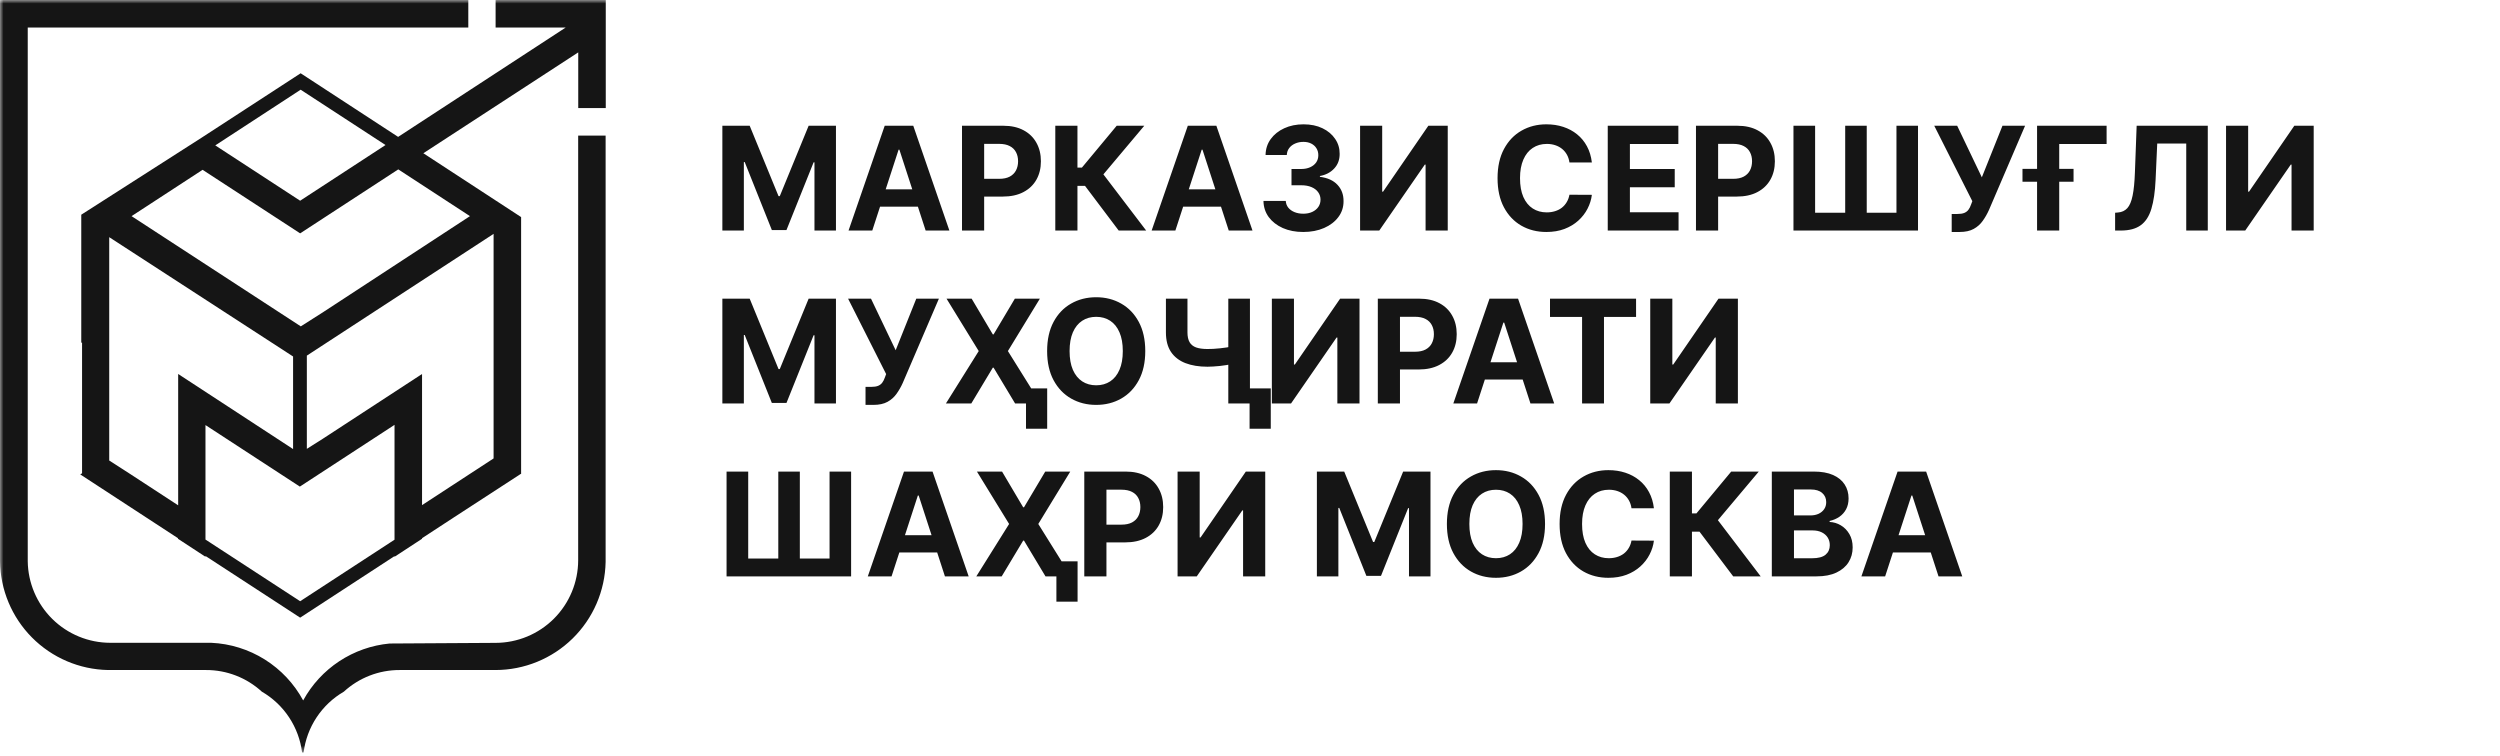 <svg width="347" height="105" viewBox="0 0 347 105" fill="none" xmlns="http://www.w3.org/2000/svg">
<mask id="mask0_937_6733" style="mask-type:luminance" maskUnits="userSpaceOnUse" x="0" y="0" width="347" height="105">
<path d="M346.5 0H0V104.51H346.5V0Z" fill="white"/>
</mask>
<g mask="url(#mask0_937_6733)">
<path d="M54.08 89.32C51.586 89.555 49.189 90.399 47.096 91.776C45.005 93.153 43.282 95.023 42.08 97.22C40.825 94.898 38.99 92.941 36.754 91.539C34.518 90.137 31.957 89.338 29.32 89.22H15.31C12.294 89.218 9.4 88.027 7.255 85.907C5.11 83.786 3.887 80.906 3.85 77.89V3.82H65V0H0V3.82V77.76C0 77.76 0 77.85 0 77.89C0.046 81.864 1.638 85.664 4.438 88.485C7.238 91.305 11.026 92.925 15 93H28.6C31.465 92.993 34.228 94.064 36.34 96C37.859 96.881 39.154 98.102 40.123 99.566C41.093 101.029 41.711 102.698 41.93 104.44H42.14C42.359 102.698 42.977 101.029 43.947 99.566C44.916 98.102 46.211 96.881 47.73 96C49.842 94.064 52.605 92.993 55.47 93H68.77C72.775 92.998 76.619 91.426 79.478 88.622C82.336 85.817 83.981 82.004 84.06 78V18.82H80.25V77.76C80.247 80.801 79.038 83.717 76.888 85.868C74.737 88.018 71.821 89.227 68.78 89.23" fill="#151515"/>
<path d="M68.79 0V3.82H78.52L55.26 19L41.73 10.17L28 19.1L11.28 29.8V47.56H11.39V65.69L11.14 65.85L24.7 74.7V74.78L28.52 77.28V77.17L41.66 85.73L54.76 77.19V77.28L58.58 74.78V74.7L63.05 71.78L72.28 65.78H72.21H72.33V30.13L58.76 21.27L80.26 7.27V15H84.08V0H68.79ZM41.73 12.45L53.51 20.13L41.66 27.86L29.88 20.18L41.73 12.45ZM24.73 51.91V70.14L18.16 65.85L15.16 63.92V32.92L40.68 49.48V62.33L24.73 51.91ZM54.76 72.63V74.91L41.66 83.45L28.52 74.89V59L41.62 67.54L54.76 58.97V72.63ZM68.51 63.63L58.58 70.11V51.91L44.79 60.91L42.59 62.3V49.36L68.51 32.46V63.63ZM65.23 30L44.89 43.3L41.75 45.3L18.26 30L28.12 23.57L41.66 32.39L55.28 23.51L65.23 30Z" fill="#151515"/>
<path d="M100.264 17.454H104.057L108.062 27.227H108.233L112.239 17.454H116.031V32H113.048V22.533H112.928L109.163 31.929H107.132L103.368 22.497H103.247V32H100.264V17.454ZM121.072 32H117.777L122.798 17.454H126.761L131.775 32H128.48L124.836 20.778H124.723L121.072 32ZM120.866 26.283H128.65V28.683H120.866V26.283ZM133.526 32V17.454H139.265C140.368 17.454 141.308 17.665 142.084 18.087C142.861 18.503 143.453 19.083 143.86 19.827C144.272 20.565 144.478 21.418 144.478 22.384C144.478 23.349 144.269 24.202 143.853 24.94C143.436 25.679 142.832 26.254 142.042 26.666C141.256 27.078 140.304 27.284 139.186 27.284H135.529V24.82H138.689C139.281 24.82 139.769 24.718 140.152 24.514C140.541 24.306 140.829 24.019 141.019 23.655C141.213 23.285 141.31 22.862 141.31 22.384C141.31 21.901 141.213 21.479 141.019 21.119C140.829 20.755 140.541 20.473 140.152 20.274C139.764 20.07 139.272 19.969 138.675 19.969H136.601V32H133.526ZM155.275 32L150.602 25.8H149.55V32H146.475V17.454H149.55V23.264H150.168L154.998 17.454H158.826L153.151 24.202L159.089 32H155.275ZM163.142 32H159.847L164.868 17.454H168.831L173.846 32H170.55L166.907 20.778H166.793L163.142 32ZM162.936 26.283H170.721V28.683H162.936V26.283ZM180.887 32.199C179.827 32.199 178.882 32.017 178.054 31.652C177.23 31.283 176.579 30.776 176.1 30.132C175.627 29.483 175.383 28.735 175.369 27.888H178.466C178.484 28.243 178.6 28.555 178.814 28.825C179.031 29.09 179.32 29.296 179.68 29.443C180.04 29.59 180.445 29.663 180.895 29.663C181.363 29.663 181.778 29.581 182.137 29.415C182.497 29.249 182.779 29.019 182.983 28.726C183.186 28.432 183.288 28.094 183.288 27.71C183.288 27.322 183.179 26.979 182.961 26.68C182.748 26.377 182.44 26.141 182.038 25.97C181.64 25.8 181.167 25.715 180.618 25.715H179.261V23.456H180.618C181.082 23.456 181.491 23.375 181.846 23.215C182.206 23.053 182.485 22.831 182.684 22.547C182.883 22.258 182.983 21.922 182.983 21.538C182.983 21.174 182.895 20.854 182.72 20.579C182.549 20.3 182.308 20.082 181.995 19.926C181.688 19.77 181.328 19.692 180.916 19.692C180.499 19.692 180.118 19.767 179.772 19.919C179.427 20.066 179.15 20.276 178.941 20.551C178.733 20.826 178.622 21.148 178.608 21.517H175.66C175.674 20.679 175.913 19.94 176.377 19.301C176.842 18.662 177.467 18.162 178.252 17.803C179.043 17.438 179.936 17.256 180.93 17.256C181.934 17.256 182.812 17.438 183.565 17.803C184.318 18.167 184.903 18.66 185.319 19.28C185.741 19.895 185.949 20.587 185.944 21.354C185.949 22.168 185.696 22.848 185.184 23.392C184.678 23.937 184.017 24.282 183.203 24.429V24.543C184.273 24.68 185.087 25.052 185.646 25.658C186.209 26.259 186.489 27.012 186.484 27.916C186.489 28.745 186.25 29.481 185.767 30.125C185.288 30.769 184.628 31.276 183.785 31.645C182.942 32.014 181.976 32.199 180.887 32.199ZM188.78 17.454H191.848V26.602H191.969L198.254 17.454H200.946V32H197.871V22.845H197.764L191.443 32H188.78V17.454ZM220.95 22.547H217.839C217.782 22.144 217.666 21.787 217.491 21.474C217.316 21.157 217.091 20.887 216.816 20.665C216.541 20.442 216.224 20.272 215.864 20.153C215.509 20.035 215.123 19.976 214.707 19.976C213.954 19.976 213.298 20.163 212.739 20.537C212.181 20.906 211.747 21.446 211.44 22.156C211.132 22.862 210.978 23.719 210.978 24.727C210.978 25.764 211.132 26.635 211.44 27.341C211.752 28.046 212.188 28.579 212.746 28.939C213.305 29.299 213.951 29.479 214.685 29.479C215.097 29.479 215.478 29.424 215.829 29.315C216.184 29.206 216.499 29.048 216.773 28.84C217.048 28.626 217.275 28.368 217.455 28.065C217.64 27.762 217.768 27.417 217.839 27.028L220.95 27.043C220.869 27.71 220.668 28.354 220.346 28.974C220.029 29.59 219.6 30.142 219.06 30.629C218.525 31.112 217.886 31.496 217.143 31.78C216.404 32.059 215.568 32.199 214.636 32.199C213.338 32.199 212.178 31.905 211.156 31.318C210.138 30.731 209.333 29.881 208.741 28.768C208.154 27.656 207.86 26.309 207.86 24.727C207.86 23.141 208.158 21.792 208.755 20.679C209.352 19.566 210.161 18.719 211.184 18.136C212.207 17.549 213.357 17.256 214.636 17.256C215.478 17.256 216.26 17.374 216.979 17.611C217.704 17.848 218.345 18.193 218.904 18.648C219.463 19.098 219.917 19.649 220.268 20.303C220.623 20.956 220.85 21.704 220.95 22.547ZM223.155 32V17.454H232.956V19.99H226.23V23.456H232.452V25.991H226.23V29.465H232.984V32H223.155ZM235.401 32V17.454H241.14C242.243 17.454 243.183 17.665 243.959 18.087C244.736 18.503 245.328 19.083 245.735 19.827C246.147 20.565 246.353 21.418 246.353 22.384C246.353 23.349 246.144 24.202 245.728 24.94C245.311 25.679 244.707 26.254 243.917 26.666C243.131 27.078 242.179 27.284 241.061 27.284H237.404V24.82H240.564C241.156 24.82 241.644 24.718 242.027 24.514C242.416 24.306 242.704 24.019 242.894 23.655C243.088 23.285 243.185 22.862 243.185 22.384C243.185 21.901 243.088 21.479 242.894 21.119C242.704 20.755 242.416 20.473 242.027 20.274C241.639 20.07 241.147 19.969 240.55 19.969H238.476V32H235.401ZM248.933 17.454H251.937V29.528H256.113V17.454H259.103V29.528H263.229V17.454H266.219V32H248.933V17.454ZM270.896 32.199V29.699H271.685C272.078 29.699 272.395 29.651 272.636 29.557C272.878 29.457 273.07 29.313 273.212 29.124C273.358 28.93 273.482 28.688 273.581 28.399L273.759 27.923L268.474 17.454H271.656L275.08 24.614L277.942 17.454H281.081L276.067 29.145C275.825 29.685 275.539 30.187 275.207 30.651C274.881 31.115 274.462 31.489 273.95 31.773C273.439 32.057 272.786 32.199 271.99 32.199H270.896ZM292.397 17.454V19.99H285.82V32H282.745V17.454H292.397ZM280.721 25.224V23.442H287.809V25.224H280.721ZM293.577 32V29.528L293.989 29.493C294.52 29.45 294.948 29.249 295.275 28.889C295.602 28.525 295.845 27.945 296.006 27.149C296.172 26.349 296.279 25.274 296.326 23.925L296.567 17.454H306.44V32H303.45V19.919H299.423L299.195 24.983C299.12 26.612 298.925 27.942 298.613 28.974C298.305 30.007 297.813 30.769 297.136 31.261C296.463 31.754 295.542 32 294.373 32H293.577ZM308.975 17.454H312.043V26.602H312.164L318.45 17.454H321.141V32H318.066V22.845H317.96L311.638 32H308.975V17.454ZM100.264 41.455H104.057L108.062 51.227H108.233L112.239 41.455H116.031V56H113.048V46.533H112.928L109.163 55.929H107.132L103.368 46.497H103.247V56H100.264V41.455ZM120.135 56.199V53.699H120.923C121.316 53.699 121.633 53.651 121.875 53.557C122.116 53.457 122.308 53.313 122.45 53.124C122.597 52.929 122.72 52.688 122.819 52.399L122.997 51.923L117.713 41.455H120.895L124.318 48.614L127.18 41.455H130.319L125.305 53.145C125.064 53.685 124.777 54.187 124.446 54.651C124.119 55.115 123.7 55.489 123.189 55.773C122.677 56.057 122.024 56.199 121.228 56.199H120.135ZM134.866 41.455L137.8 46.412H137.913L140.861 41.455H144.334L139.895 48.727L144.433 56H140.896L137.913 51.035H137.8L134.817 56H131.294L135.847 48.727L131.379 41.455H134.866ZM145.349 53.912V59.508H142.409V53.912H145.349ZM158.963 48.727C158.963 50.313 158.662 51.663 158.061 52.776C157.464 53.888 156.65 54.738 155.618 55.325C154.59 55.908 153.435 56.199 152.152 56.199C150.859 56.199 149.699 55.905 148.672 55.318C147.644 54.731 146.832 53.881 146.235 52.769C145.639 51.656 145.341 50.309 145.341 48.727C145.341 47.141 145.639 45.792 146.235 44.679C146.832 43.566 147.644 42.719 148.672 42.136C149.699 41.549 150.859 41.256 152.152 41.256C153.435 41.256 154.59 41.549 155.618 42.136C156.65 42.719 157.464 43.566 158.061 44.679C158.662 45.792 158.963 47.141 158.963 48.727ZM155.845 48.727C155.845 47.7 155.691 46.833 155.383 46.128C155.08 45.422 154.652 44.887 154.098 44.523C153.544 44.158 152.895 43.976 152.152 43.976C151.408 43.976 150.76 44.158 150.206 44.523C149.652 44.887 149.221 45.422 148.913 46.128C148.61 46.833 148.458 47.7 148.458 48.727C148.458 49.755 148.61 50.621 148.913 51.327C149.221 52.032 149.652 52.567 150.206 52.932C150.76 53.296 151.408 53.479 152.152 53.479C152.895 53.479 153.544 53.296 154.098 52.932C154.652 52.567 155.08 52.032 155.383 51.327C155.691 50.621 155.845 49.755 155.845 48.727ZM161.83 41.455H164.82V46.142C164.82 46.701 164.917 47.151 165.112 47.492C165.306 47.828 165.606 48.072 166.013 48.223C166.425 48.37 166.953 48.443 167.597 48.443C167.825 48.443 168.092 48.436 168.4 48.422C168.708 48.403 169.025 48.377 169.352 48.344C169.683 48.311 169.996 48.27 170.289 48.223C170.583 48.176 170.826 48.121 171.021 48.06V50.489C170.822 50.555 170.573 50.614 170.275 50.666C169.981 50.714 169.671 50.756 169.344 50.794C169.018 50.827 168.701 50.853 168.393 50.872C168.085 50.891 167.82 50.901 167.597 50.901C166.428 50.901 165.41 50.735 164.543 50.403C163.677 50.067 163.007 49.549 162.533 48.848C162.065 48.147 161.83 47.245 161.83 46.142V41.455ZM170.488 41.455H173.492V56H170.488V41.455ZM176.383 53.912V59.508H173.442V53.912H176.383ZM176.534 41.455H179.602V50.602H179.723L186.008 41.455H188.7V56H185.625V46.845H185.518L179.197 56H176.534V41.455ZM191.241 56V41.455H196.979C198.083 41.455 199.022 41.665 199.799 42.087C200.576 42.503 201.167 43.083 201.575 43.827C201.987 44.565 202.192 45.418 202.192 46.383C202.192 47.349 201.984 48.202 201.567 48.94C201.151 49.679 200.547 50.254 199.756 50.666C198.97 51.078 198.019 51.284 196.901 51.284H193.244V48.82H196.404C196.996 48.82 197.484 48.718 197.867 48.514C198.255 48.306 198.544 48.019 198.734 47.655C198.928 47.285 199.025 46.862 199.025 46.383C199.025 45.901 198.928 45.479 198.734 45.119C198.544 44.755 198.255 44.473 197.867 44.274C197.479 44.071 196.987 43.969 196.39 43.969H194.316V56H191.241ZM205.017 56H201.722L206.743 41.455H210.706L215.721 56H212.425L208.782 44.778H208.668L205.017 56ZM204.811 50.283H212.596V52.683H204.811V50.283ZM215.14 43.99V41.455H227.086V43.99H222.633V56H219.593V43.99H215.14ZM229.053 41.455H232.121V50.602H232.242L238.528 41.455H241.219V56H238.144V46.845H238.038L231.717 56H229.053V41.455ZM100.847 65.454H103.851V77.528H108.027V65.454H111.017V77.528H115.143V65.454H118.134V80H100.847V65.454ZM123.748 80H120.452L125.474 65.454H129.437L134.451 80H131.156L127.512 68.778H127.398L123.748 80ZM123.542 74.283H131.326V76.683H123.542V74.283ZM139.085 65.454L142.018 70.412H142.132L145.08 65.454H148.553L144.114 72.727L148.652 80H145.115L142.132 75.035H142.018L139.036 80H135.513L140.065 72.727L135.598 65.454H139.085ZM149.568 77.912V83.508H146.628V77.912H149.568ZM150.499 80V65.454H156.237C157.34 65.454 158.28 65.665 159.057 66.087C159.833 66.503 160.425 67.083 160.832 67.827C161.244 68.565 161.45 69.418 161.45 70.383C161.45 71.349 161.242 72.202 160.825 72.94C160.409 73.679 159.805 74.254 159.014 74.666C158.228 75.078 157.277 75.284 156.159 75.284H152.501V72.82H155.662C156.254 72.82 156.741 72.718 157.125 72.514C157.513 72.306 157.802 72.019 157.991 71.655C158.186 71.285 158.283 70.862 158.283 70.383C158.283 69.901 158.186 69.479 157.991 69.119C157.802 68.755 157.513 68.473 157.125 68.274C156.737 68.07 156.244 67.969 155.648 67.969H153.574V80H150.499ZM163.448 65.454H166.516V74.602H166.637L172.922 65.454H175.614V80H172.539V70.845H172.432L166.111 80H163.448V65.454ZM182.784 65.454H186.576L190.582 75.227H190.752L194.758 65.454H198.551V80H195.568V70.533H195.447L191.683 79.929H189.652L185.887 70.497H185.767V80H182.784V65.454ZM214.451 72.727C214.451 74.313 214.15 75.663 213.549 76.776C212.952 77.888 212.138 78.738 211.106 79.325C210.078 79.908 208.923 80.199 207.64 80.199C206.347 80.199 205.187 79.905 204.16 79.318C203.132 78.731 202.32 77.881 201.724 76.769C201.127 75.656 200.829 74.309 200.829 72.727C200.829 71.141 201.127 69.792 201.724 68.679C202.32 67.566 203.132 66.719 204.16 66.136C205.187 65.549 206.347 65.256 207.64 65.256C208.923 65.256 210.078 65.549 211.106 66.136C212.138 66.719 212.952 67.566 213.549 68.679C214.15 69.792 214.451 71.141 214.451 72.727ZM211.333 72.727C211.333 71.7 211.179 70.833 210.871 70.128C210.568 69.422 210.14 68.887 209.586 68.523C209.032 68.158 208.383 67.976 207.64 67.976C206.897 67.976 206.248 68.158 205.694 68.523C205.14 68.887 204.709 69.422 204.401 70.128C204.098 70.833 203.947 71.7 203.947 72.727C203.947 73.755 204.098 74.621 204.401 75.327C204.709 76.032 205.14 76.567 205.694 76.932C206.248 77.296 206.897 77.479 207.64 77.479C208.383 77.479 209.032 77.296 209.586 76.932C210.14 76.567 210.568 76.032 210.871 75.327C211.179 74.621 211.333 73.755 211.333 72.727ZM229.563 70.547H226.452C226.395 70.144 226.279 69.787 226.104 69.474C225.929 69.157 225.704 68.887 225.429 68.665C225.155 68.442 224.837 68.272 224.478 68.153C224.123 68.035 223.737 67.976 223.32 67.976C222.567 67.976 221.911 68.163 221.353 68.537C220.794 68.906 220.361 69.446 220.053 70.156C219.745 70.862 219.591 71.719 219.591 72.727C219.591 73.764 219.745 74.635 220.053 75.341C220.365 76.046 220.801 76.579 221.36 76.939C221.918 77.299 222.565 77.479 223.299 77.479C223.711 77.479 224.092 77.424 224.442 77.315C224.797 77.206 225.112 77.048 225.387 76.84C225.661 76.626 225.889 76.368 226.069 76.065C226.253 75.762 226.381 75.417 226.452 75.028L229.563 75.043C229.482 75.71 229.281 76.354 228.959 76.974C228.642 77.59 228.213 78.142 227.674 78.629C227.139 79.112 226.499 79.496 225.756 79.78C225.017 80.059 224.182 80.199 223.249 80.199C221.952 80.199 220.792 79.905 219.769 79.318C218.751 78.731 217.946 77.881 217.354 76.769C216.767 75.656 216.473 74.309 216.473 72.727C216.473 71.141 216.772 69.792 217.368 68.679C217.965 67.566 218.775 66.719 219.797 66.136C220.82 65.549 221.971 65.256 223.249 65.256C224.092 65.256 224.873 65.374 225.593 65.611C226.317 65.847 226.959 66.193 227.517 66.648C228.076 67.097 228.531 67.649 228.881 68.303C229.236 68.956 229.463 69.704 229.563 70.547ZM240.568 80L235.895 73.8H234.843V80H231.768V65.454H234.843V71.264H235.461L240.291 65.454H244.119L238.444 72.202L244.382 80H240.568ZM245.928 80V65.454H251.752C252.822 65.454 253.715 65.613 254.43 65.93C255.145 66.248 255.682 66.688 256.042 67.251C256.402 67.81 256.582 68.454 256.582 69.183C256.582 69.751 256.468 70.251 256.241 70.682C256.013 71.108 255.701 71.458 255.303 71.733C254.91 72.003 254.46 72.195 253.954 72.308V72.45C254.508 72.474 255.026 72.63 255.509 72.919C255.997 73.208 256.392 73.613 256.695 74.133C256.998 74.65 257.15 75.265 257.15 75.98C257.15 76.752 256.958 77.441 256.575 78.047C256.196 78.648 255.635 79.124 254.891 79.474C254.148 79.825 253.232 80 252.143 80H245.928ZM249.004 77.486H251.511C252.368 77.486 252.993 77.322 253.386 76.996C253.779 76.664 253.975 76.224 253.975 75.675C253.975 75.272 253.878 74.917 253.684 74.609C253.49 74.302 253.213 74.06 252.853 73.885C252.498 73.71 252.074 73.622 251.582 73.622H249.004V77.486ZM249.004 71.541H251.283C251.705 71.541 252.079 71.468 252.406 71.321C252.737 71.169 252.997 70.956 253.187 70.682C253.381 70.407 253.478 70.078 253.478 69.695C253.478 69.169 253.291 68.745 252.917 68.423C252.548 68.101 252.022 67.94 251.34 67.94H249.004V71.541ZM261.658 80H258.363L263.384 65.454H267.347L272.361 80H269.066L265.422 68.778H265.309L261.658 80ZM261.452 74.283H269.236V76.683H261.452V74.283Z" fill="#151515"/>
</g>
</svg>
